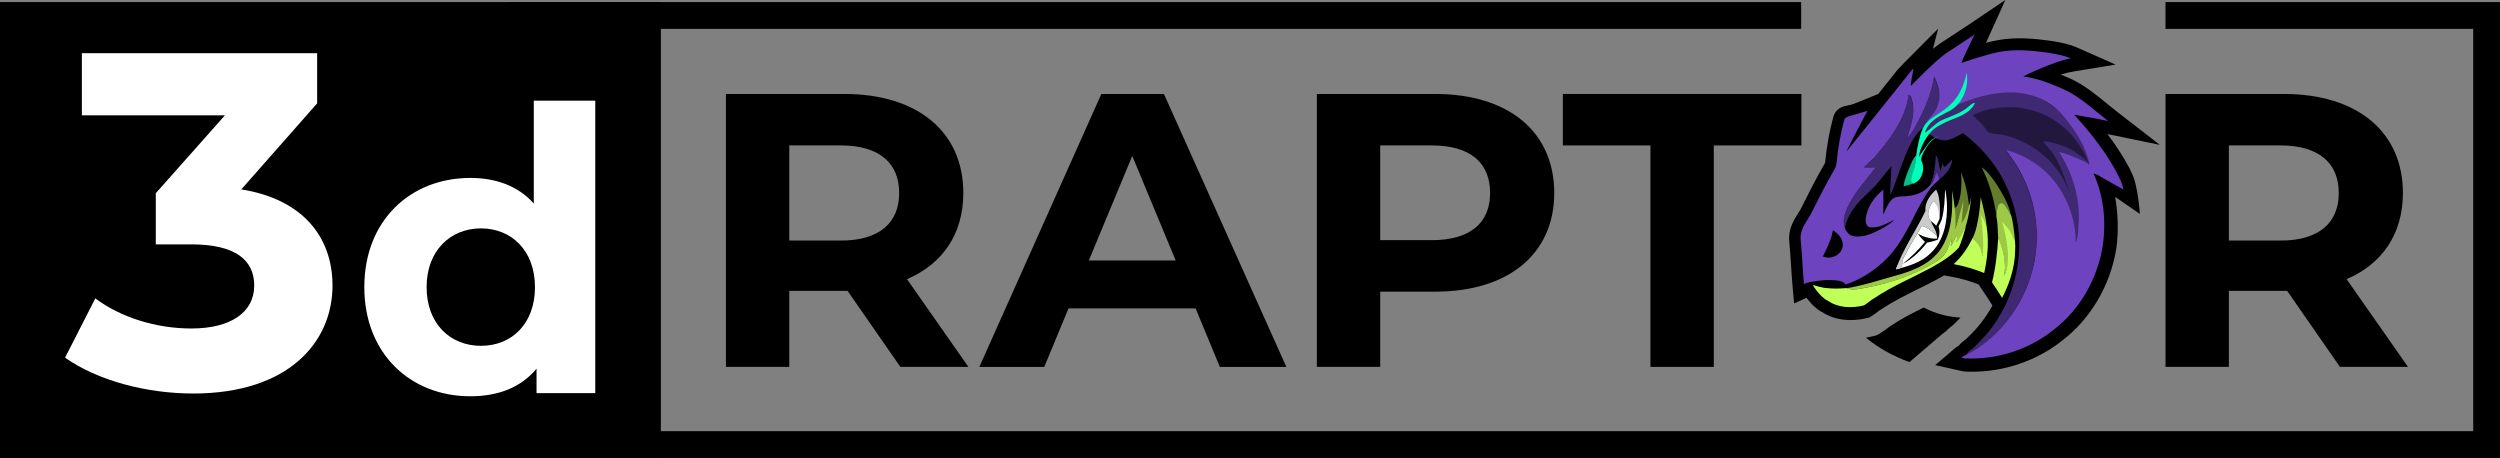 <?xml version="1.0" encoding="UTF-8"?>
<svg id="Layer_2" data-name="Layer 2" xmlns="http://www.w3.org/2000/svg" viewBox="0 0 1307.02 239.55">
  <rect x="0" y="0" width="1307.02" height="239.55" fill="#808080" stroke="none"/>
  <defs>
    <style>
      .cls-1 {
        fill: #3e2972;
      }

      .cls-1, .cls-2, .cls-3, .cls-4, .cls-5, .cls-6, .cls-7, .cls-8, .cls-9, .cls-10, .cls-11, .cls-12, .cls-13 {
        stroke-width: 0px;
      }

      .cls-2 {
        fill: #cbcbce;
      }

      .cls-3 {
        fill: #fefefe;
      }

      .cls-4 {
        fill: #c0ff58;
      }

      .cls-5 {
        fill: #fcfdfd;
      }

      .cls-6 {
        fill: #657c2d;
      }

      .cls-8 {
        fill: #fff;
      }

      .cls-9 {
        fill: #21173f;
      }

      .cls-10 {
        fill: #0fb;
      }

      .cls-11 {
        fill: #00c18a;
      }

      .cls-12 {
        fill: #9dc947;
      }

      .cls-13 {
        fill: #6d43bf;
      }
    </style>
  </defs>
  <g id="Layer_1-2" data-name="Layer 1">
    <g>
      <polygon class="cls-7" points="1307.02 239.42 265.19 239.42 265.19 1.09 941.66 1.09 941.66 15.09 279.19 15.09 279.19 225.42 1293.02 225.42 1293.02 15.09 1132.14 15.09 1132.14 1.09 1307.02 1.09 1307.02 239.42"/>
      <rect class="cls-7" y="1.08" width="345.5" height="238.47"/>
      <g>
        <path class="cls-7" d="M470.71,191.81l-27.6-39.75h-30.47v39.75h-33.12V49.13h61.95c38.24,0,62.16,19.77,62.16,51.77,0,21.4-10.84,37.1-29.44,45.05l32.1,45.86h-35.58ZM439.63,76.03h-26.99v49.74h26.99c20.24,0,30.47-9.38,30.47-24.87s-10.22-24.87-30.47-24.87Z"/>
        <path class="cls-7" d="M625.08,161.24h-66.45l-12.68,30.58h-33.94l63.79-142.69h32.71l64,142.69h-34.76l-12.68-30.58ZM614.65,136.16l-22.7-54.63-22.7,54.63h45.39Z"/>
        <path class="cls-7" d="M812.57,100.9c0,31.8-23.92,51.57-62.16,51.57h-28.83v39.34h-33.12V49.13h61.95c38.24,0,62.16,19.77,62.16,51.77ZM779.04,100.9c0-15.7-10.22-24.87-30.47-24.87h-26.99v49.53h26.99c20.24,0,30.47-9.17,30.47-24.66Z"/>
        <path class="cls-7" d="M862.87,76.03h-45.8v-26.91h124.72v26.91h-45.8v115.78h-33.12v-115.78Z"/>
        <path class="cls-7" d="M1223.34,191.81l-27.6-39.75h-30.47v39.75h-33.12V49.13h61.95c38.24,0,62.16,19.77,62.16,51.77,0,21.4-10.84,37.1-29.44,45.05l32.1,45.86h-35.58ZM1192.26,76.03h-26.99v49.74h26.99c20.24,0,30.47-9.38,30.47-24.87s-10.22-24.87-30.47-24.87Z"/>
        <g>
          <g>
            <path class="cls-7" d="M1118.74,111.87s-.97-15.26-4.31-21.53c-.3-.57-.57-1.16-.82-1.74l-.19-.41c-3.45-6.6-7.55-12.71-11.64-18.1l27.41,5.65-22.42-17.36c-1.78-1.38-3.51-2.79-5.34-4.29-5.68-4.65-11.55-9.46-18.68-12.83l-.12-.06c-1.56-.7-3.34-1.47-5.29-2.25,2.37-.71,4.67-1.24,6.94-1.61l21.76-3.58-20.17-8.92c-4.22-1.86-8.63-2.63-12.52-3.31l-.85-.14c-8.88-1.23-18.4-2.14-27.78-.43-2.21.4-4.36.87-6.44,1.42.2-.43.4-.86.59-1.29l9.54-21.1-19.19,12.94c-2.43,1.64-4.95,3.28-7.4,4.86-2.48,1.61-5.05,3.28-7.57,4.98l-.15.1c-1.21.87-2.39,1.75-3.54,2.64l2.71-10.51s-20.21,20.23-21.08,21.31l-5.79,7.26c-1.46,1.84-2.93,3.69-4.41,5.54l-7.57,3.07c-.57.23-1.14.47-1.71.71-2.29.96-4.46,1.86-6.48,2.2l-.66.14c-4.98.78-6.56,3.97-7.04,5.74-2.02,7.18-3.45,15.08-4.36,24.16-.09.17-.22.42-.33.61-.09.16-.17.31-.26.47-4.3,7.43-8.14,15.01-12.34,23.43-.31.51-.63,1.01-.95,1.52-2.34,3.7-5.26,8.29-4.91,14.31l.02.26c.41,4.16.68,8.46.95,12.62.23,3.61.47,7.33.79,11.04l.82,9.25,6.48-2.95c1.06,1.39,2.15,2.58,3.05,3.56l.3.33.34.29c.2.17.4.35.6.53.89.81,2.16,1.98,3.96,2.8,6.31,4.14,14.89,5.24,23.7,3.01l.95-.24.84-.51c1.18-.71,2.19-1.5,3.09-2.18.78-.6,1.52-1.17,2.14-1.51l.53-.32c5.79-3.88,12.03-6.97,18.65-10.24,3.13-1.55,6.37-3.15,9.62-4.88,1.38-.76,2.77-1.53,4.17-2.35l4.15.74c4.55.81,9.17,2.14,14.12,4.07l-.05.19,1.95,2.91c1.64,2.43,3.33,4.94,4.85,7.43l.25.41c-3.29,6.07-7.52,11.61-12.5,16.26l-.47.44-.33.46c-.16.16-.6.48-.92.72-.97.72-2.28,1.69-3.4,3.13-.76.43-1.54.95-2.29,1.59l-9.99,8.56,12.84,2.85c.43.1,1.3.28,1.73.37l.49.1.5.03c.93.05,1.86.08,2.79.09,17.53.23,35.04-5.75,48.46-16.62,14.54-11.26,24.68-28.55,27.81-47.47l.02-.11c1.32-8.88.9-19.01-.59-27.21.44.25,12.97,8.94,12.97,8.94Z"/>
            <g>
              <g>
                <path class="cls-7" d="M1017.64,28.05c-6.47,4.62-12.47,10.02-17.34,16.34-.36.23-.71.49-1.05.76-.05-1.32.34-4.27.34-4.27.06-1.72.76-3.32,1.19-4.96-.28.27-.85.82-1.13,1.1-11.1,13.89-22.18,27.8-33.06,41.86-.26.15-.76.44-1.01.59,2.83-5.93,9.94-20.34,11.05-21.35-3.12,1.27-6.21,2.73-9.56,3.3-.85.26-2.18.11-2.47,1.18-2.17,7.69-3.42,15.61-4.2,23.55-.17,1.13-.8,2.12-1.33,3.11-4.42,7.63-8.38,15.51-12.32,23.4-2.27,3.77-5.33,7.61-5.06,12.28.78,7.89,1.05,15.82,1.75,23.72.94-.43,1.91-.78,2.91-1.04.35.34,1.05,1.02,1.41,1.36,1.11,2.12,2.71,3.91,4.32,5.66,1.11.92,2.1,2.09,3.5,2.58,5.43,3.85,12.69,4.04,18.96,2.45,1.9-1.15,3.52-2.78,5.5-3.85,9.07-6.08,19.17-10.32,28.77-15.43,5.48-3,10.99-6.22,15.24-10.87,1.26-2.33,1.91-4.98,2.42-7.55,2.35-6.09,3.54-12.73,4.17-19.22-.9,1.44-.23,3.84-1.78,4.73-1.74-3.77-1.84-7.9-2.07-11.95l-.7-.43c-.2-.82-.54-1.59-.84-2.37-.08.55-.22,1.64-.29,2.2-1.77,4.05-1.15,8.74-1.94,13.04-.44.34-1.32,1.02-1.76,1.36-.3-3.27,0-6.57-.73-9.79-.03-1.25.2-2.49.33-3.72-.87.42-1.48,1.26-1.4,2.27-.14,2.74.15,5.65-1.57,7.99-.25-2.44-.34-4.93-.98-7.31-.13,5.26-.37,10.64-1.65,15.72-.29-.29-.86-.86-1.15-1.15.85-4.75.77-10-1.91-14.2-3.11,2.86-5.98,6.7-5.56,11.15-4.52,9.78-10.39,18.98-14.79,28.83l-.54.12c0,.39-.03,1.17-.04,1.55-2.63,3.36-7.23,2.19-10.49,4.43-4.04.37-7.66,2.92-11.77,2.3,9.16-4.07,17.4-10.39,23.12-18.69,6.8-9.43,10.47-20.7,17.35-30.08,1.45-1.79,3.16-3.37,4.86-4.92,3.38-2.46,6.17-6.3,6.3-10.6-1.49,1.24-2.46,3-4.07,4.11-.48-.56-.96-1.11-1.43-1.67-.12,1.34-.31,2.67-.61,3.97-1.27-2.53.14-7.18-3.36-7.95-.26,3.61-.09,7.3-1.09,10.81-.51,1.57-1.12,3.11-1.4,4.75-2.74,3.17-6.74,5.02-10.89,5.39-2.77.38-5.93-.27-8.24,1.69-2.27,2.2-3.31,5.25-4.64,8.04.05-4.35.14-8.71.04-13.06-4.69,3.74-8.51,9.11-9.21,15.21-.2,1.64.21,3.84,2.02,4.38,4.71.81,8.94-1.99,13.05-3.86-2.11,2.05-4.68,3.55-7.24,4.95-4.25,2.26-9.02,4.37-13.93,3.69-2.39-.29-4.07-2.28-4.8-4.45.19-3.83,1.86-6.51,3.78-9.34,2.9-4.03,7.09-7.32,10.42-10.98,3.83-3.63,6.7-8.12,10.23-12.01-.15,4.94-.6,9.87-.67,14.81.46-.61.85-1.26,1.15-1.97,2.87-7.51,5.26-15.2,8.58-22.54,2.07-4.28,4.55-8.63,8.73-11.18-.86,3.38-.73,6.87-1.02,10.31.12.31.36.93.47,1.24.88-3.07.4-6.3,1.06-9.37,2.19,1.31,3.49,3.8,6.04,4.58-3.83,1.16-5.96,4.46-8.07,7.57-.12-.85-.67-1.53-1.28-2.09l-1.01,2.48c-.07-.83-.21-2.49-.29-3.31-.42,1.35-.31,2.95-1.25,4.07-1.64,1.39-2.24,3.54-3.11,5.43-1.34,3.4-2.86,6.81-3.38,10.45,1.76-.38,3.49-.87,5.19-1.45l-.05-.09c2.52-2.12,4.89-5.26,4.27-8.76-1.08-1.1-.47-2.73-1.35-3.86,1.32-1.87,3.98-2.3,4.89-4.51,1.33-2.74,4.03-4.45,6.74-5.62,4.34,1.35,8.09-1.69,11.78-3.43,8.24,6.15,15.22,13.95,20.29,22.92,7.22,13.33,10.56,28.88,8.53,43.98-1.91,16.65-9.85,32.61-22.1,44.05-1.4,1.95-4.08,2.75-5.03,5-.93.42-1.84.88-2.61,1.54.41.09,1.23.26,1.63.35,16.75.86,33.79-4.53,46.84-15.12,13.61-10.51,22.61-26.49,25.4-43.39,1.9-12.8.65-26.32-4.78-38.15,1.64.2,2.96,1.34,4.39,2.07,3.74,2.08,7.46,4.18,11.17,6.3-.25-2.93-1.9-5.5-3.06-8.15-5.93-11.35-13.99-21.48-22.57-30.93,5.93.95,11.83,2.06,17.72,3.27-7.4-5.73-14.28-12.34-22.81-16.38-6.83-3.07-14.02-5.71-21.47-6.63.07-.22.21-.68.27-.91,7.7-4.03,15.86-7.39,24.47-8.81-3.68-1.63-7.69-2.27-11.62-2.95-8.5-1.18-17.2-2.02-25.72-.47-6.59,1.18-13.1,3.2-19.02,6.38-.3-.2-.83-.58-.83-.58.39-1.65,1.32-3.13,1.45-4.84.19-.07.56-.21.75-.28,1.55-3.24,3.18-6.45,4.66-9.73-4.95,3.34-10.02,6.5-14.97,9.84ZM1036.06,87.45c3.93,8.06,6.57,16.78,7.67,25.69.87,4.39.49,8.92.92,13.31-.42,7.13-1.4,14.23-3.23,21.15,1.8,2.67,3.61,5.35,5.29,8.1,4.73-9.03,7.45-19.33,6.68-29.56.22-3.81-.68-7.57-1.39-11.29-.33-1.07-.36-2.33-1.17-3.17-1.09-5.73-4.16-10.87-7.27-15.73-2.22-3.05-4.38-6.31-7.5-8.51ZM1031.34,124.42c-2.52,5.08-5.69,9.87-9.94,13.67,5.47.97,10.8,2.6,15.96,4.65,1.67-7.51,2.48-15.3,1.47-22.96-.26-2.9-.7-5.77-1.35-8.6-.46-1.06-.46-3.34-2.32-2.51-.54,5.41-1.7,10.74-3.81,15.76Z"/>
                <path class="cls-9" d="M1030.82,60.09c17.17-8.64,40.74-3.69,53.17,10.96,3.78,3.55,5.74,8.41,8.57,12.64.14.82.26,1.64.36,2.46-.96-.51-1.91-1.02-2.85-1.55-1.23-2.68-3.89-4.19-6.3-5.67-4.51-2.51-9.47-4.32-14.62-4.86,4.07,3.87,14.11,17.16,13.46,26.69-.25.08-28.28-29.8-39.64-30.95-1.33-.29-4.45.53-5.19-.9-2.02-3.08-4.27-6.34-6.96-8.81Z"/>
              </g>
              <g>
                <path class="cls-1" d="M1083.55,78.56c-4.51-2.51-10.05-4.23-15.2-4.77,1.26,3.72,6.48,3.43,13.7,26.97-8.31-21.96-28.07-29.84-39.44-30.99-1.33-.29-3.12-.03-3.86-1.46-2.02-3.08-4.75-5.55-7.45-8.03,17.17-8.64,48.29-5.85,60.94,25.48-.54-9.87-6.82-19.53-13.66-25.81-13.7-12.58-24.51-13.68-35.92-11.62-2.42.53-15.99,3.31-20.03,5.69-3.6,1.58-16.39,9.73-17.79,13.26,2.19,1.31,5.82,4.68,8.37,5.46.32.08.96.24,1.29.32,4.34,1.35,8.09-1.69,11.78-3.43,8.24,6.15,15.22,13.95,20.29,22.92,7.22,13.33,10.56,28.88,8.53,43.98-1.91,16.65-9.85,32.61-22.1,44.05-1.4,1.95-4.08,2.75-5.03,5,18.46-9.69,31.75-28.35,35.57-48.81,3.02-15.97.35-32.99-7.6-47.18-2.03-4.02-4.84-7.54-7.39-11.23,12.6,3.45,23.58,12.32,29.84,23.77,4.41,7.71,6.56,17.11,6.6,25.96,1.44-3.42,1.99-6.41,2.3-10.05.85-13.09-3.75-27.48-10.86-38.41,4.65,1,11.53,4.41,15.84,6.33-1.23-2.68-6.3-5.92-8.71-7.41Z"/>
                <path class="cls-1" d="M1015.33,54.27c-.88-4.86-2.1-9.68-4.16-14.18-1.75,9.88-5.81,19.2-10.83,27.84-.95,1.7-2.12,3.26-3.45,4.68,1.77-6.14,4.27-12.52,2.93-19.01-.45-1.34-.49-3.27-2.04-3.83-1.76,12.92-10.01,23.54-18.26,33.11-1.43,1.19-2.78,2.46-4.08,3.79-.25.24-.74.69-.99.93,2.04.51,4.14.23,6.2.03-5.33,6.9-11.43,13.39-15.05,21.42-1.29,3.17-2.52,6.78-1.17,10.15,2.59-11.04,10.87-16.67,14.2-20.32,3.83-3.63,6.7-8.12,10.23-12.01-.15,4.94-.6,9.87-.67,14.81.46-.61.85-1.26,1.15-1.97,2.87-7.51,5.26-15.2,8.58-22.54,2.07-4.28,4.55-8.63,8.73-11.18.59-2.58,5.65-5.24,7.53-7.23,1.73-1.66,1.97-2.04,1.15-4.48Z"/>
              </g>
              <path class="cls-13" d="M1098.9,92.77c3.74,2.08,7.46,4.18,11.17,6.3-.25-2.93-1.9-5.5-3.06-8.15-5.93-11.35-13.99-21.48-22.57-30.93,5.93.95,11.83,2.06,17.72,3.27-7.4-5.73-14.28-12.34-22.81-16.38-6.83-3.07-14.12-5.98-21.57-6.9.07-.22,16.24-8.02,24.85-9.44-3.68-1.63-7.69-2.27-11.62-2.95-8.5-1.18-17.2-2.02-25.72-.47-6.59,1.18-19.85,5.79-19.85,5.79.39-1.65,5.38-11.57,6.86-14.84-4.95,3.34-10.02,6.5-14.97,9.84-6.47,4.62-18.05,16.83-18.39,17.1-.05-1.32,1.1-7.6,1.52-9.24-.28.27-.85.82-1.13,1.1-11.1,13.89-33.82,42.3-34.07,42.45,2.83-5.93,11.05-21.35,11.05-21.35l-9.67,2.82s-2.08.59-2.37,1.66c-2.17,7.69-3.42,15.61-4.2,23.55-.17,1.13-.8,2.12-1.33,3.11-4.42,7.63-8.38,15.51-12.32,23.4-2.27,3.77-5.33,7.61-5.06,12.28.78,7.89,1.05,15.82,1.75,23.72.94-.43,1.91-.78,2.91-1.04,5.24-.92,10.28-1.51,15.46-.68,1.12.18,2.16.69,3,1.44.23.21.44.39.54.47,1.22-.45,2.43-.9,3.66-1.33,9.16-4.07,17.4-10.39,23.12-18.69,6.8-9.43,10.47-20.7,17.35-30.08,1.45-1.79,3.16-3.37,4.86-4.92-.45-1.32-.67-2.8-1.77-3.77-.89,2.59-1.43,5.51-3.6,7.35-2.74,3.17-7.05,4.87-11.19,5.23-2.77.38-5.93-.27-8.24,1.69-2.27,2.2-3.31,5.25-4.64,8.04.05-4.35.14-8.71.04-13.06-4.69,3.74-8.51,9.11-9.21,15.21-.2,1.64.21,3.84,2.02,4.38,4.71.81,8.94-1.99,13.05-3.86-2.11,2.05-4.68,3.55-7.24,4.95-4.25,2.26-9.02,4.37-13.93,3.69-2.39-.29-4.07-2.28-4.8-4.45-1.35-3.37-.12-6.98,1.17-10.15,3.62-8.03,9.72-14.53,15.05-21.42-2.06.2-4.16.48-6.2-.03.25-.24.74-.69.99-.93,1.3-1.33,2.65-2.6,4.08-3.79,8.25-9.57,16.5-20.2,18.26-33.11,1.55.56,1.6,2.49,2.04,3.83,1.34,6.49-1.16,12.87-2.93,19.01,1.33-1.42,2.5-2.98,3.45-4.68,5.02-8.63,9.08-17.95,10.83-27.84.77,1.67,1.42,3.39,1.98,5.14,1.67,5.22.55,10.93-3.03,15.09l-2.95,3.43c8.68-6.19,49.49-29.69,71.99-2.43,12.12,14.69,12.94,23.92,13.05,24.75-.96-.51-1.55-.98-2.49-1.51-4.32-1.93-8.86-4.08-13.52-5.08,7.11,10.93,11.32,24.2,10.47,37.29-.3,3.65-.06,6.71-1.5,10.13-.04-8.85-2.36-17.69-6.77-25.39-6.26-11.44-17.25-19.7-29.86-23.14,2.55,3.68,5.36,7.21,7.39,11.23,7.95,14.2,10.62,31.21,7.6,47.18-3.82,20.46-17.1,39.12-35.57,48.81-.93.42-1.84.88-2.61,1.54.41.09,1.23.26,1.63.35,16.75.86,33.79-4.53,46.84-15.12,13.61-10.51,22.61-26.49,25.4-43.39,1.9-12.8.65-26.32-4.78-38.15,1.64.2,2.96,1.34,4.39,2.07ZM963.36,128.89c-.69,4.58-6.31,7.02-10.35,5.15.3-.61,4.99-9.42,5.18-13.72.8.51,5.75,3.38,5.17,8.57Z"/>
              <path class="cls-11" d="M998.55,86.94c.87-1.89,1.62-4.24,3.26-5.63-.07,1.6-.27,3.41-.55,5-.72,2.78-1.39,5.6-1.52,8.49.14.26.43.79.57,1.05l.05.09c-1.7.58-3.43,1.08-5.19,1.45.53-3.64,2.04-7.05,3.38-10.45Z"/>
              <path class="cls-1" d="M1012.07,81.13c1.54,1.93,1.4,4.51,2.44,8.52.3-1.3.79-2.78.91-4.12.47.56.65,1.26,1.13,1.81,1.61-1.11,2.7-2.4,4.07-4.11-.13,4.31-3.23,7.99-6.6,10.45-.45-1.32-.69-2.53-1.78-3.5-.89,2.59-1.41,5.24-3.58,7.08,1.13-1.66,1.42-3.13,1.92-4.71,1-3.51,1.24-7.82,1.5-11.42Z"/>
              <g>
                <path class="cls-6" d="M1043.57,95.96c-2.22-3.05-4.38-6.31-7.51-8.51,3.93,8.06,6.57,16.78,7.67,25.69-.06-2.32.49-5.23,1.95-6.86,2.01,1.05,3.91,4.01,5.63,6.1-1.09-5.73-4.64-11.57-7.75-16.42Z"/>
                <path class="cls-6" d="M1025.23,90.05c.49,5.84.21,12.91-1.9,17.28-.21.44-.54.8-.92,1.1-.33.26-.69.53-.96.74.8,3.47.33,7.21.77,10.72.81-3.1,3.03-9.96,3.51-10.13-.38,2.15-.81,8.88-1.01,11.05,1.27-2.4,2.87-7.94,4.58-10.08l.35-1.39c-.67-4.63-.85-10.51-4.43-19.3Z"/>
              </g>
              <path class="cls-5" d="M1016.89,98.78c.64,2.38.72,4.87.98,7.31.42,9.36-1.41,19.71-8.58,26.33-4.86,4.84-11.59,6.75-18.05,8.38.15-.6.79-2.14.79-2.14.89-.2,1.54-.29,2.42-.52-.04-1.39.23-2.45.94-3.67,2.82-5.62,6.14-10.95,9.3-16.38,3.15.69,5.51,3.05,7.86,5.09.06.39.2,1.16.27,1.55-3.54.29-6.96-.87-10.05-2.48,1.02,1.55,2.26,2.95,3.64,4.19-3.41,4.27-7.38,8.03-11.59,11.5,5.02-2.66,9.15-6.68,12.64-11.11,1.93-.31,3.81-.83,5.64-1.52.94-2.21,1.18-4.69.39-6.98.27-.52.54-1.04.82-1.56.3-.49.64-1.8.94-2.29h0c1.27-5.08,1.51-10.45,1.65-15.72Z"/>
              <path class="cls-2" d="M1006.62,110.29c-.41-4.45,2.46-8.29,5.56-11.15,2.69,4.2,2.07,14.59,1.71,15.44-.1.2-.15.24-.15.24,0,0-.4-6.95-2.68-9.87-2.52,2.65-4.3,7.55-1.62,10.61.89,2.6,2.93,4.76,3.11,7.64-2.35-2.04-4.71-4.4-7.86-5.09-3.16,5.43-6.48,10.76-9.3,16.38-.7,1.22-1.04,3.05-.81,5.44-.88.22-2.44.67-3.33.87,3.39-10.34,10.85-20.73,15.37-30.51Z"/>
              <path class="cls-3" d="M1011.06,104.94c2.29,2.91,2.73,6.04,2.85,9.57-.34.89-1.19,2.64-1.63,3.49-.85-.92-1.8-1.74-2.85-2.44-2.68-3.06-.9-7.96,1.62-10.61Z"/>
              <g>
                <path class="cls-12" d="M1025.56,116.49c.2-2.18.89-9.99.89-12.17,0,1.72-3.41,12.47-4.22,15.57.21-2.4.09-3.98.11-6.42.01-1.56-.48-5.42-.69-6.97-.28-2.11-.72-5.06-1.15-6.96.52,10.37.07,21.62-5.82,30.56-5.6,8.29-15.55,11.88-24.8,14.32-7.35,2.1-17.86,5.4-24.4,6.22,2.65,1.57,7.92.09,10.73-.35,12.76-2.52,25.4-6.73,36.41-13.76,4.67-2.85,6.68-7.54,7.84-13.09-.22,1.78-.44,3.55-.6,5.34,1.28-1.84,2.24-4.1,2.99-6.2.07,1.35.33,2.06-.05,4.15,1.24-.63,2.42-2.03,3.64-4.75,2.35-6.09,3.54-12.73,4.17-19.22-.48,2.44-2.38,10.99-5.06,13.74Z"/>
                <path class="cls-12" d="M1053.53,129.79c.22-3.81-.81-11.22-1.52-14.93-.33-1.07-.36-2.33-1.17-3.17-2.93-5.2-3.89-5.79-5.15-5.4s-2.02,4.54-1.95,6.86c.83,4.19.59,7.35.94,11.44.03.35.12.69.28,1,2.02,3.84,4.14,11.31,2.68,18.64,4.8-8.05,1.7-19.62-.31-26.5,2.21,2.67,4.42,4.86,6.21,12.06Z"/>
                <path class="cls-12" d="M1037.47,111.17c-.17-1.18-1.94-8.12-1.94-8.12,0,0-.73,14.67-4.2,21.37,2.49,2.35,5.29,6.83,4.99,9.64,2.86-5.69.2-14.41-.26-18.65.7-.01.99,1.36,2.76,4.37-.26-2.9-.7-5.77-1.35-8.6Z"/>
              </g>
            </g>
          </g>
          <g>
            <path class="cls-4" d="M1046.66,115.92c2.23,7.88,5.29,20.62.97,28.31,1.81-6.54-.87-16.01-2.96-19.64-.42,7.13-1.42,16.1-3.24,23.02,1.8,2.67,3.61,5.35,5.29,8.1,4.73-9.03,7.49-18.83,6.72-29.07-2.49-7.02-4.57-8.04-6.78-10.72Z"/>
            <path class="cls-4" d="M1035.56,112.25s2.28,16.77.76,21.8c.12-4.12-2.5-7.29-4.99-9.64-2.52,5.08-5.69,9.87-9.94,13.67,5.47.97,10.8,2.6,15.96,4.65,1.67-7.51,2.48-15.3,1.47-22.96-1-4.11-3.26-7.51-3.26-7.51Z"/>
            <path class="cls-10" d="M1014.92,65.06c6-3.53,14.36-4.34,17.66-11.28-1.57.07-2.59,1.4-3.77,2.24-3.65,3.18-8.39,4.52-12.74,6.44-3.82,1.41-6.22,4.88-9.68,6.85,1.63-5.47,5.98-7.86,12.49-11.13,6.51-3.27,10.6-11.36,9.36-20.15-1.69,7.54-4.59,14.02-10.91,18.64-2.67,2.35-7.04,4.45-9.61,6.9-2.79,2.96-3.74,6.75-4.62,10.57-.48,1.89-.91,4.43-1.27,7.13-.05.08-.21,1.33-.24,1.88-.07.61-.15,1.21-.22,1.82-.13,1.12-.35,2.23-.69,3.31-.58,1.83-1.22,3.67-1.45,5.56-.07.56.1,1.13.48,1.55.23.26.45.51.52.64,3.96-1.36,5.17-5.3,5.18-7.9,0-1.82-.33-2.96-.79-3.86-.41-.81-.2-1.71.13-2.56,2.85-7.27,7.25-10.2,9.47-10.67-.32-.08-3.48.93-5.58,3.39-1.63,1.91-3.27,4.45-5.38,7.56-.12-.85.92-3.94.97-4.2,2.08-5.24,5.34-10.38,10.68-12.73Z"/>
            <path class="cls-4" d="M1028,117.33c-.52,2.55-3.93,8.27-5.19,9.39.63-2.18.18-2.95.11-4.3-.75,2.1-1.77,4.52-3.05,6.35.16-1.78.38-3.56.6-5.34-1.5,4.55-2.01,9.43-7.84,13.09-11.06,6.95-23.65,11.24-36.41,13.76-2.81.43-8.08,1.92-10.73.35-5.09.32-7.21.38-11.89-.16-1.97-.42-3.94-.86-5.85-1.51,1.11,2.12,2.71,3.91,4.32,5.66,1.11.92,2.1,2.09,3.5,2.58,5.43,3.85,12.69,4.04,18.96,2.45,1.9-1.15,3.52-2.78,5.5-3.85,9.07-6.08,19.17-10.32,28.77-15.43,5.48-3,10.99-6.22,15.24-10.87,1.26-2.33,3.46-9.62,3.97-12.2Z"/>
          </g>
        </g>
        <path class="cls-7" d="M1015.22,174.8c.71-.61,1.45-1.17,2.23-1.69,1.35-1.43,2.66-2.46,3.62-3.18l.06-.08,1.2-1.12c.92-.86,1.8-1.77,2.65-2.69-7.05-.39-13.56-2.22-19.24-5.27-5.87,2.9-11.35,5.68-16.22,8.94l-1.18.72c-.22.15-.66.49-.96.72-.99.76-2.34,1.81-4.01,2.82l-2.11,1.28-2.4.61c-1.1.28-2.21.51-3.31.7,6.59,5.4,14.25,9.72,22.74,12.74l16.93-14.5Z"/>
      </g>
      <g>
        <path class="cls-8" d="M173.84,149.25c0,29.49-22.84,56.48-72.8,56.48-24.6,0-49.95-6.75-67.02-18.74l15.81-30.99c13.3,9.99,31.88,15.74,50.2,15.74,20.33,0,32.88-8.25,32.88-22.49,0-13.24-9.79-21.49-32.88-21.49h-18.58v-26.74l36.15-40.73H42.8V27.8h123v26.24l-39.66,44.98c31.63,5,47.69,24.49,47.69,50.23Z"/>
        <path class="cls-8" d="M311.21,52.64v152.88h-30.7v-12.77c-8.04,9.68-19.78,14.42-34.61,14.42-31.32,0-55.43-22.25-55.43-57.08s24.11-57.07,55.43-57.07c13.6,0,25.14,4.33,33.17,13.39v-53.78h32.14ZM279.69,150.1c0-19.16-12.36-30.7-28.23-30.7s-28.43,11.54-28.43,30.7,12.36,30.7,28.43,30.7,28.23-11.54,28.23-30.7Z"/>
      </g>
    </g>
  </g>
</svg>